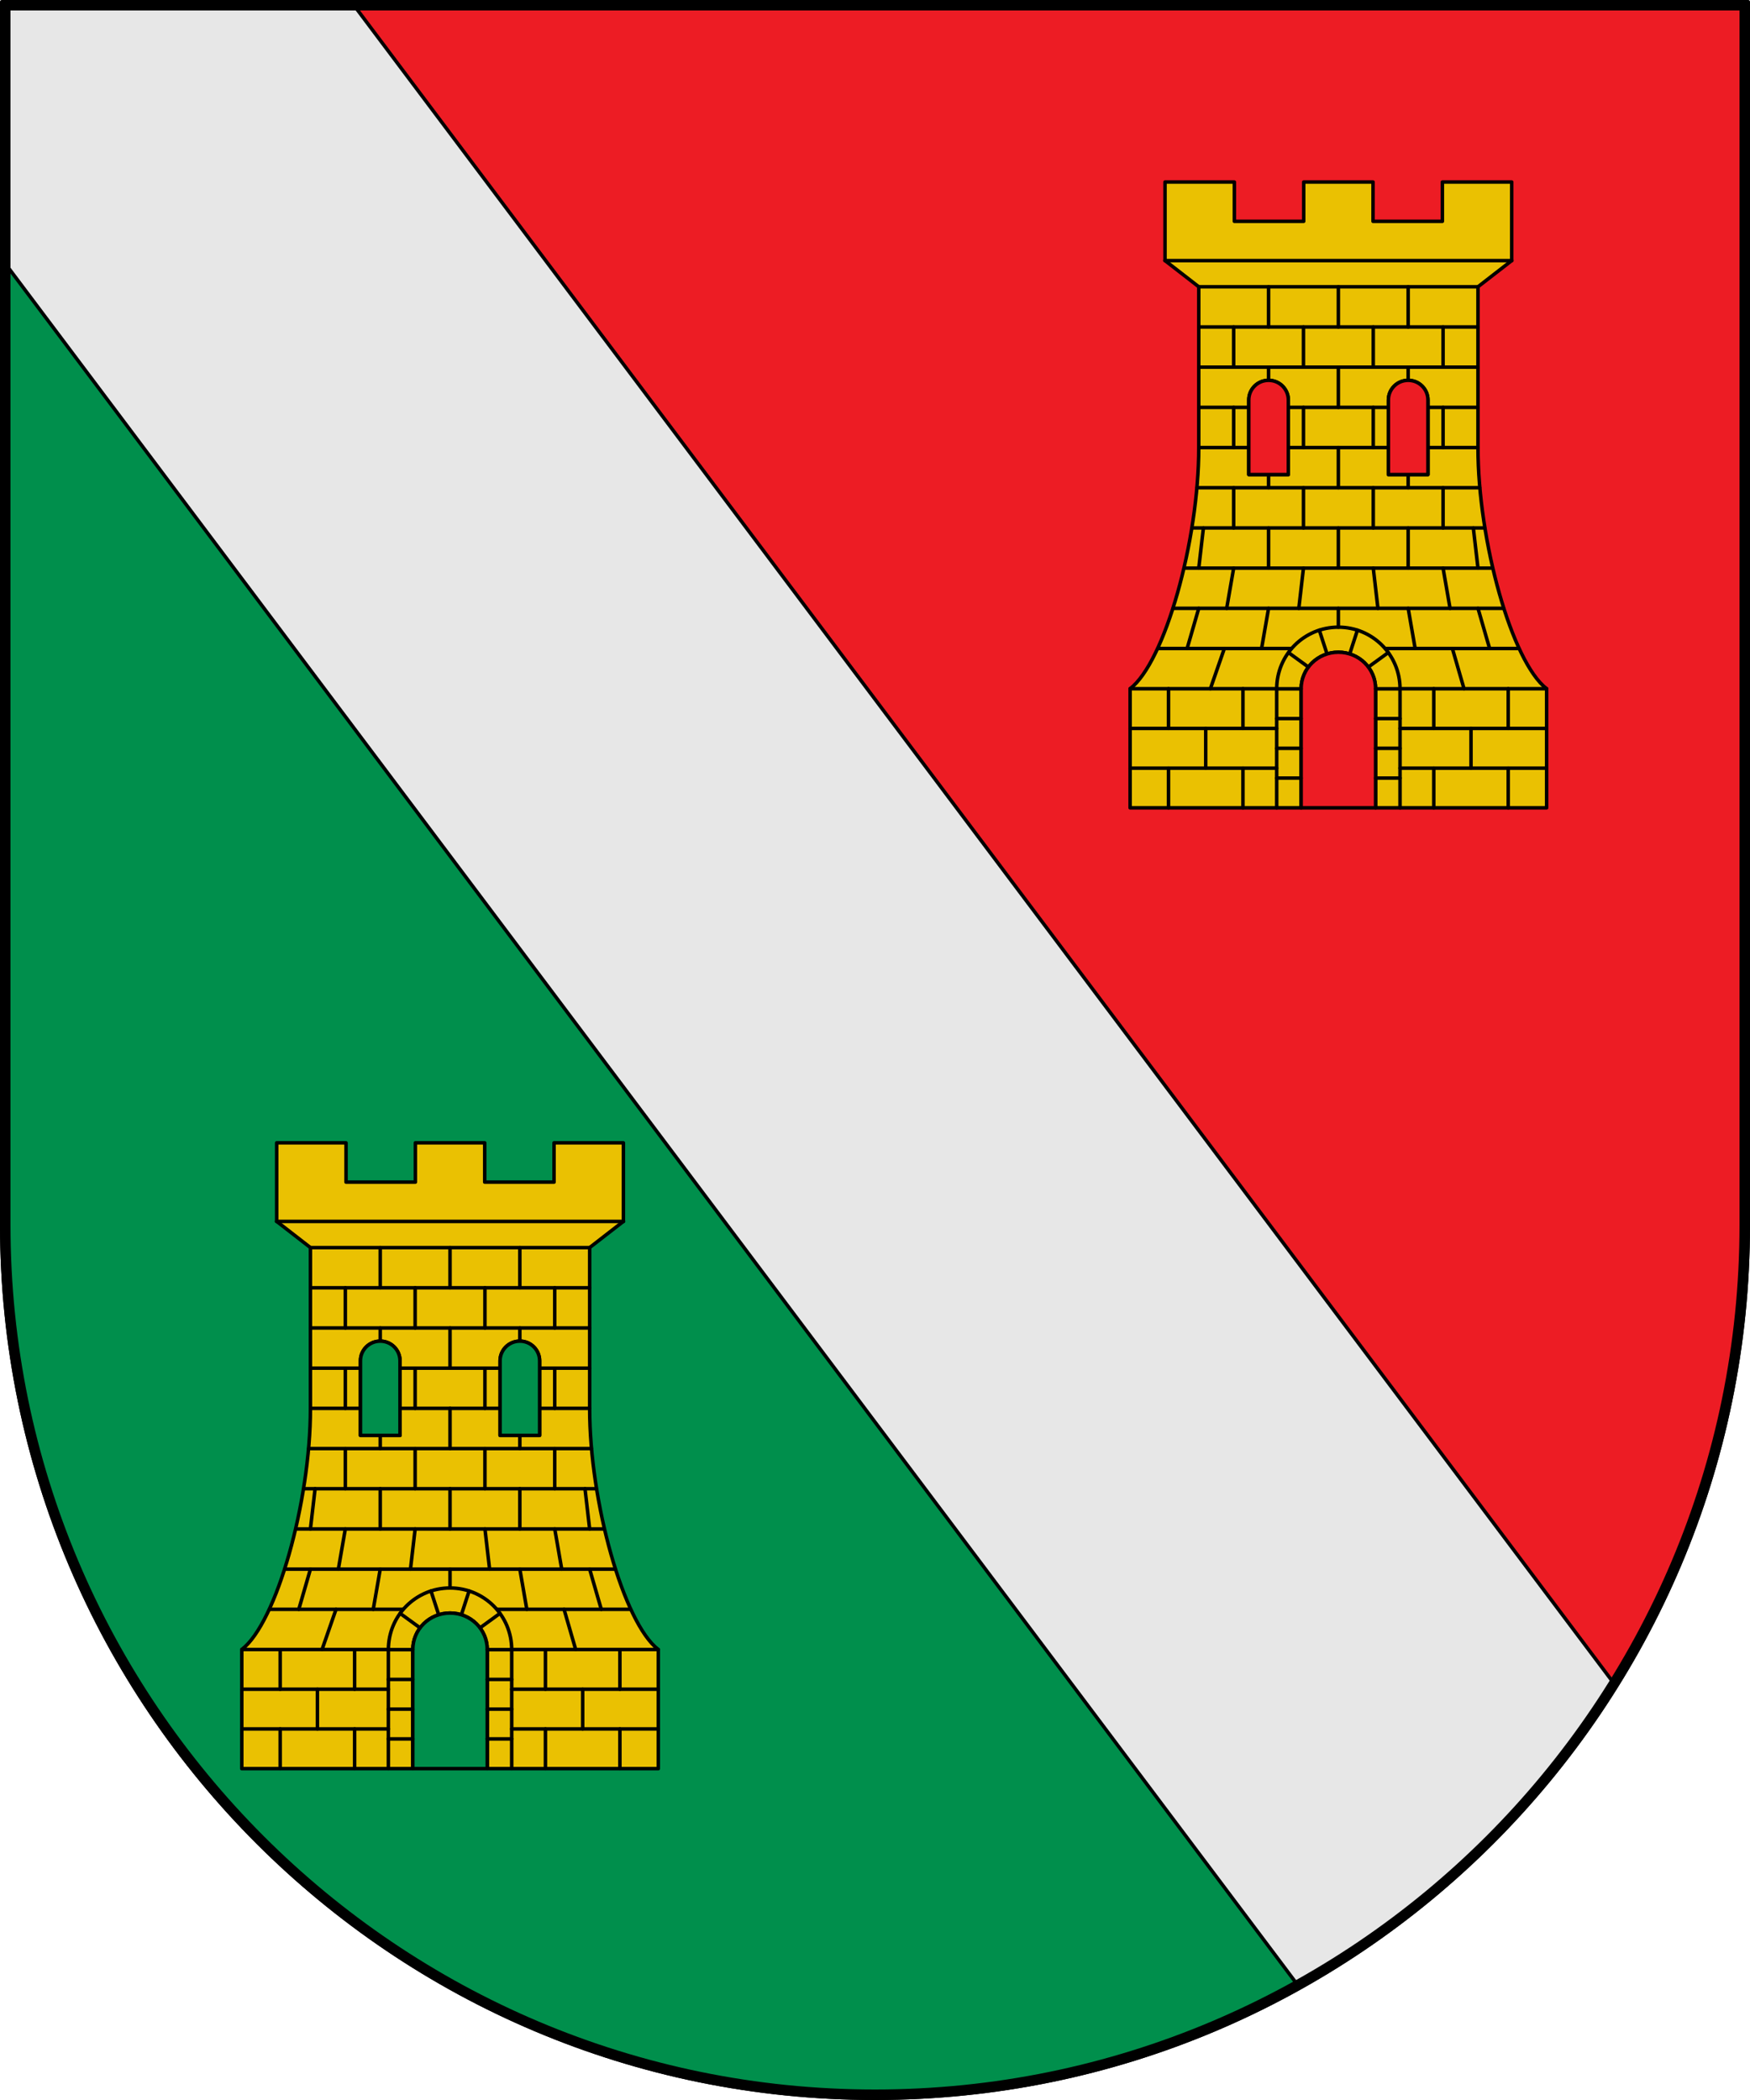 <?xml version="1.0" encoding="UTF-8" standalone="no"?>
<!-- Created with Inkscape (http://www.inkscape.org/) -->

<svg
   width="500"
   height="600"
   id="svg3507"
   sodipodi:version="0.32"
   inkscape:version="1.2.2 (b0a8486541, 2022-12-01)"
   version="1.0"
   sodipodi:docname="Escudo_de_Markina.svg"
   inkscape:output_extension="org.inkscape.output.svg.inkscape"
   xmlns:inkscape="http://www.inkscape.org/namespaces/inkscape"
   xmlns:sodipodi="http://sodipodi.sourceforge.net/DTD/sodipodi-0.dtd"
   xmlns="http://www.w3.org/2000/svg"
   xmlns:svg="http://www.w3.org/2000/svg"
   xmlns:rdf="http://www.w3.org/1999/02/22-rdf-syntax-ns#"
   xmlns:cc="http://creativecommons.org/ns#"
   xmlns:dc="http://purl.org/dc/elements/1.1/">
  <defs
     id="defs3509" />
  <sodipodi:namedview
     id="base"
     pagecolor="#ffffff"
     bordercolor="#666666"
     borderopacity="1.0"
     inkscape:pageopacity="0"
     inkscape:pageshadow="2"
     inkscape:zoom="0.84852814"
     inkscape:cx="220.97087"
     inkscape:cy="272.82537"
     inkscape:document-units="px"
     inkscape:current-layer="g67979"
     showgrid="false"
     inkscape:showpageshadow="false"
     inkscape:window-width="1920"
     inkscape:window-height="929"
     inkscape:window-x="0"
     inkscape:window-y="32"
     showguides="true"
     inkscape:guide-bbox="true"
     gridtolerance="5"
     inkscape:window-maximized="1"
     inkscape:pagecheckerboard="0"
     fit-margin-top="0"
     fit-margin-left="0"
     fit-margin-right="0"
     fit-margin-bottom="0"
     inkscape:deskcolor="#d1d1d1">
    <inkscape:grid
       type="xygrid"
       id="grid3709"
       visible="true"
       enabled="true"
       empspacing="5"
       snapvisiblegridlinesonly="true"
       originx="-25"
       originy="-360" />
  </sodipodi:namedview>
  <g
     inkscape:label="Ornamentos"
     inkscape:groupmode="layer"
     id="layer1"
     style="display:inline"
     transform="translate(-25,-375)"
     sodipodi:insensitive="true" />
  <g
     inkscape:groupmode="layer"
     id="layer2"
     inkscape:label="Timbre"
     style="display:inline"
     transform="translate(-25,-375)"
     sodipodi:insensitive="true" />
  <g
     inkscape:groupmode="layer"
     id="layer3"
     inkscape:label="Escudo"
     style="display:inline"
     transform="translate(-25,-375)"
     sodipodi:insensitive="true">
    <g
       id="g8800">
      <path
         inkscape:connector-curvature="0"
         sodipodi:nodetypes="cssscc"
         id="path4101"
         d="m 25.5,375.5 v 349.5 C 25.5,862.724 137.276,974.5 275,974.5 c 137.724,0 249.5,-111.776 249.5,-249.5 v -349.5 z"
         style="display:inline;fill:#008f4c;fill-opacity:1;fill-rule:nonzero;stroke:#000000;stroke-width:1;stroke-linecap:round;stroke-linejoin:round;stroke-miterlimit:4;stroke-dasharray:none;stroke-opacity:1" />
      <path
         sodipodi:nodetypes="ccccc"
         inkscape:connector-curvature="0"
         id="path3147"
         d="M 26.64,376.483 464.918,886.538 c 39.277,-49.168 65.043,-111.932 58.499,-198.892 L 523.5,376.5 Z"
         style="display:inline;fill:#ed1c24;fill-opacity:1;stroke:#000000;stroke-width:1px;stroke-linecap:butt;stroke-linejoin:miter;stroke-opacity:1" />
    </g>
  </g>
  <g
     inkscape:groupmode="layer"
     id="layer4"
     inkscape:label="Piezas"
     style="display:inline"
     transform="translate(-25,-375)"
     sodipodi:insensitive="true" />
  <path
     style="display:inline;fill:#e7e7e7;fill-opacity:1;stroke:#000000;stroke-width:1;stroke-miterlimit:4;stroke-dasharray:none"
     d="m 1.64,1.483 c 0.042,24.689 0.04,49.372 0.031,74.062 L 370.546,566.858 c 34.047,-18.757 63.772,-45.312 85.25,-78.188 1.806,-2.582 3.537,-5.197 5.219,-7.844 L 101.108,1.483 Z"
     id="rect9278"
     inkscape:connector-curvature="0" />
  <g
     inkscape:groupmode="layer"
     id="layer5"
     inkscape:label="Muebles"
     style="display:inline"
     transform="translate(-25,-375)">
    <g
       id="g33521"
       inkscape:label="Meubles"
       sodipodi:insensitive="true"
       transform="matrix(-0.634,0,0,0.634,532.938,1217.482)" />
    <g
       id="g67979"
       style="display:inline;stroke-width:1.672;stroke-miterlimit:4;stroke-dasharray:none"
       transform="matrix(0.598,0,0,0.598,-1430.544,688.495)">
      <g
         id="g69336"
         transform="translate(6.689)">
        <path
           id="path9213"
           style="color:#000000;display:inline;overflow:visible;visibility:visible;fill:#eac102;stroke:#000000;stroke-width:1.672;stroke-linecap:round;stroke-linejoin:round;stroke-miterlimit:4;stroke-dasharray:none;stroke-dashoffset:0;stroke-opacity:1;marker:none;enable-background:accumulate"
           d="m 2675.702,116.532 c 5.235,0 9.45,4.2 9.45,9.418 v 35.619 h -18.899 v -35.619 c 0,-5.218 4.215,-9.418 9.45,-9.418 z m -66.704,0 c 5.235,0 9.45,4.2 9.45,9.418 v 35.619 h -18.899 v -35.619 c 0,-5.218 4.215,-9.418 9.45,-9.418 z m 15.564,147.401 c 0,-9.69 7.933,-17.491 17.788,-17.491 9.854,0 17.788,7.801 17.788,17.491 l -3e-4,56.862 h 81.713 v -56.922 c -16.582,-12.724 -32.796,-70.562 -32.796,-115.096 V 71.838 l 16.12,-12.51 V 21.796 h -33.13 v 18.766 h -33.13 V 21.796 h -33.13 v 18.766 h -33.13 V 21.796 h -33.13 v 37.532 l 16.12,12.51 v 76.939 c 0,44.534 -16.214,102.372 -32.796,115.096 v 56.922 h 81.712 z"
           inkscape:connector-curvature="0" />
        <path
           style="color:#000000;display:inline;overflow:visible;visibility:visible;fill:#008f4c;fill-opacity:1;stroke:#000000;stroke-width:1.672;stroke-linecap:round;stroke-linejoin:round;stroke-miterlimit:4;stroke-dasharray:none;stroke-dashoffset:0;stroke-opacity:1;marker:none;enable-background:accumulate"
           d="m 2642.35,246.442 c 9.854,0 17.788,7.801 17.788,17.491 v 56.862 h -35.575 v -56.862 c 0,-9.69 7.933,-17.491 17.788,-17.491 z"
           id="path9215"
           inkscape:connector-curvature="0"
           sodipodi:nodetypes="ssccss" />
        <path
           sodipodi:nodetypes="cc"
           inkscape:connector-curvature="0"
           id="path9217"
           d="m 2559.442,59.328 h 165.818"
           style="fill:none;stroke:#000000;stroke-width:1.672;stroke-linecap:round;stroke-linejoin:round;stroke-miterlimit:4;stroke-dasharray:none;stroke-opacity:1" />
        <path
           inkscape:connector-curvature="0"
           sodipodi:nodetypes="cc"
           id="path9219"
           d="m 2542.85,301.822 h 70.039"
           style="fill:none;stroke:#000000;stroke-width:1.672;stroke-linecap:round;stroke-linejoin:round;stroke-miterlimit:4;stroke-dasharray:none;stroke-opacity:1" />
        <path
           inkscape:connector-curvature="0"
           sodipodi:nodetypes="cc"
           id="path9221"
           d="m 2542.85,282.848 h 70.039"
           style="fill:none;stroke:#000000;stroke-width:1.672;stroke-linecap:round;stroke-linejoin:round;stroke-miterlimit:4;stroke-dasharray:none;stroke-opacity:1" />
        <path
           inkscape:connector-curvature="0"
           sodipodi:nodetypes="cc"
           id="path9223"
           d="m 2542.85,263.874 h 70.15"
           style="fill:none;stroke:#000000;stroke-width:1.672;stroke-linecap:round;stroke-linejoin:round;stroke-miterlimit:4;stroke-dasharray:none;stroke-opacity:1" />
        <path
           inkscape:connector-curvature="0"
           sodipodi:nodetypes="cc"
           id="path9225"
           d="m 2556.126,244.67 h 63.758"
           style="fill:none;stroke:#000000;stroke-width:1.672;stroke-linecap:round;stroke-linejoin:round;stroke-miterlimit:4;stroke-dasharray:none;stroke-opacity:1" />
        <path
           inkscape:connector-curvature="0"
           sodipodi:nodetypes="cc"
           id="path9227"
           d="m 2563.418,225.467 h 157.864"
           style="fill:none;stroke:#000000;stroke-width:1.672;stroke-linecap:round;stroke-linejoin:round;stroke-miterlimit:4;stroke-dasharray:none;stroke-opacity:1" />
        <path
           style="fill:none;stroke:#000000;stroke-width:1.672;stroke-linecap:round;stroke-linejoin:round;stroke-miterlimit:4;stroke-dasharray:none;stroke-opacity:1"
           d="m 2625.674,206.263 -2.224,19.204"
           id="path9229"
           inkscape:connector-curvature="0"
           sodipodi:nodetypes="cc" />
        <path
           inkscape:connector-curvature="0"
           sodipodi:nodetypes="cc"
           id="path9231"
           d="m 2568.719,206.263 h 147.262"
           style="fill:none;stroke:#000000;stroke-width:1.672;stroke-linecap:round;stroke-linejoin:round;stroke-miterlimit:4;stroke-dasharray:none;stroke-opacity:1" />
        <path
           inkscape:connector-curvature="0"
           sodipodi:nodetypes="cc"
           id="path9233"
           d="m 2572.455,187.06 h 139.791"
           style="fill:none;stroke:#000000;stroke-width:1.672;stroke-linecap:round;stroke-linejoin:round;stroke-miterlimit:4;stroke-dasharray:none;stroke-opacity:1" />
        <path
           inkscape:connector-curvature="0"
           sodipodi:nodetypes="cc"
           id="path9235"
           d="m 2574.83,167.856 h 135.04"
           style="fill:none;stroke:#000000;stroke-width:1.672;stroke-linecap:round;stroke-linejoin:round;stroke-miterlimit:4;stroke-dasharray:none;stroke-opacity:1" />
        <path
           inkscape:connector-curvature="0"
           sodipodi:nodetypes="cc"
           id="path9237"
           d="m 2575.646,148.653 h 23.902"
           style="fill:none;stroke:#000000;stroke-width:1.672;stroke-linecap:round;stroke-linejoin:round;stroke-miterlimit:4;stroke-dasharray:none;stroke-opacity:1" />
        <path
           inkscape:connector-curvature="0"
           sodipodi:nodetypes="cc"
           id="path9239"
           d="m 2575.646,129.449 h 23.902"
           style="fill:none;stroke:#000000;stroke-width:1.672;stroke-linecap:round;stroke-linejoin:round;stroke-miterlimit:4;stroke-dasharray:none;stroke-opacity:1" />
        <path
           sodipodi:nodetypes="cc"
           inkscape:connector-curvature="0"
           id="path9241"
           d="m 2575.646,110.245 h 133.408"
           style="fill:none;stroke:#000000;stroke-width:1.672;stroke-linecap:round;stroke-linejoin:round;stroke-miterlimit:4;stroke-dasharray:none;stroke-opacity:1" />
        <path
           sodipodi:nodetypes="cc"
           inkscape:connector-curvature="0"
           id="path9243"
           d="m 2575.646,91.042 h 133.408"
           style="fill:none;stroke:#000000;stroke-width:1.672;stroke-linecap:round;stroke-linejoin:round;stroke-miterlimit:4;stroke-dasharray:none;stroke-opacity:1" />
        <path
           sodipodi:nodetypes="cc"
           inkscape:connector-curvature="0"
           id="path9245"
           d="M 2675.702,71.838 V 91.042"
           style="fill:none;stroke:#000000;stroke-width:1.672;stroke-linecap:round;stroke-linejoin:round;stroke-miterlimit:4;stroke-dasharray:none;stroke-opacity:1" />
        <path
           sodipodi:nodetypes="cc"
           inkscape:connector-curvature="0"
           id="path9247"
           d="M 2642.35,71.838 V 91.042"
           style="fill:none;stroke:#000000;stroke-width:1.672;stroke-linecap:round;stroke-linejoin:round;stroke-miterlimit:4;stroke-dasharray:none;stroke-opacity:1" />
        <path
           sodipodi:nodetypes="cc"
           inkscape:connector-curvature="0"
           id="path9249"
           d="M 2608.998,71.838 V 91.042"
           style="fill:none;stroke:#000000;stroke-width:1.672;stroke-linecap:round;stroke-linejoin:round;stroke-miterlimit:4;stroke-dasharray:none;stroke-opacity:1" />
        <path
           sodipodi:nodetypes="cc"
           inkscape:connector-curvature="0"
           id="path9251"
           d="m 2577.87,187.06 -2.223,19.204"
           style="fill:none;stroke:#000000;stroke-width:1.672;stroke-linecap:round;stroke-linejoin:round;stroke-miterlimit:4;stroke-dasharray:none;stroke-opacity:1" />
        <path
           style="fill:none;stroke:#000000;stroke-width:1.672;stroke-linecap:round;stroke-linejoin:round;stroke-miterlimit:4;stroke-dasharray:none;stroke-opacity:1"
           d="m 2706.831,187.06 2.224,19.204"
           id="path9253"
           inkscape:connector-curvature="0"
           sodipodi:nodetypes="cc" />
        <path
           sodipodi:nodetypes="cc"
           inkscape:connector-curvature="0"
           id="path9255"
           d="m 2592.322,206.263 -3.335,19.204"
           style="fill:none;stroke:#000000;stroke-width:1.672;stroke-linecap:round;stroke-linejoin:round;stroke-miterlimit:4;stroke-dasharray:none;stroke-opacity:1" />
        <path
           sodipodi:nodetypes="cc"
           inkscape:connector-curvature="0"
           id="path9257"
           d="m 2659.026,206.263 2.223,19.204"
           style="fill:none;stroke:#000000;stroke-width:1.672;stroke-linecap:round;stroke-linejoin:round;stroke-miterlimit:4;stroke-dasharray:none;stroke-opacity:1" />
        <path
           style="fill:none;stroke:#000000;stroke-width:1.672;stroke-linecap:round;stroke-linejoin:round;stroke-miterlimit:4;stroke-dasharray:none;stroke-opacity:1"
           d="m 2692.378,206.263 3.335,19.204"
           id="path9259"
           inkscape:connector-curvature="0"
           sodipodi:nodetypes="cc" />
        <path
           sodipodi:nodetypes="cc"
           inkscape:connector-curvature="0"
           id="path9261"
           d="m 2608.998,225.467 -3.335,19.204"
           style="fill:none;stroke:#000000;stroke-width:1.672;stroke-linecap:round;stroke-linejoin:round;stroke-miterlimit:4;stroke-dasharray:none;stroke-opacity:1" />
        <path
           style="fill:none;stroke:#000000;stroke-width:1.672;stroke-linecap:round;stroke-linejoin:round;stroke-miterlimit:4;stroke-dasharray:none;stroke-opacity:1"
           d="m 2675.702,225.467 3.335,19.204"
           id="path9263"
           inkscape:connector-curvature="0"
           sodipodi:nodetypes="cc" />
        <path
           style="fill:none;stroke:#000000;stroke-width:1.672;stroke-linecap:round;stroke-linejoin:round;stroke-miterlimit:4;stroke-dasharray:none;stroke-opacity:1"
           d="m 2575.646,225.467 -5.559,19.204"
           id="path9265"
           inkscape:connector-curvature="0"
           sodipodi:nodetypes="cc" />
        <path
           sodipodi:nodetypes="cc"
           inkscape:connector-curvature="0"
           id="path9267"
           d="m 2709.054,225.467 5.559,19.204"
           style="fill:none;stroke:#000000;stroke-width:1.672;stroke-linecap:round;stroke-linejoin:round;stroke-miterlimit:4;stroke-dasharray:none;stroke-opacity:1" />
        <path
           sodipodi:nodetypes="cc"
           inkscape:connector-curvature="0"
           id="path9270"
           d="m 2587.875,244.67 -6.67,19.204"
           style="fill:none;stroke:#000000;stroke-width:1.672;stroke-linecap:round;stroke-linejoin:round;stroke-miterlimit:4;stroke-dasharray:none;stroke-opacity:1" />
        <path
           style="fill:none;stroke:#000000;stroke-width:1.672;stroke-linecap:round;stroke-linejoin:round;stroke-miterlimit:4;stroke-dasharray:none;stroke-opacity:1"
           d="m 2696.825,244.67 5.559,19.204"
           id="path9272"
           inkscape:connector-curvature="0"
           sodipodi:nodetypes="cc" />
        <path
           sodipodi:nodetypes="cc"
           inkscape:connector-curvature="0"
           id="path9274"
           d="m 2596.769,263.874 v 18.974"
           style="fill:none;stroke:#000000;stroke-width:1.672;stroke-linecap:round;stroke-linejoin:round;stroke-miterlimit:4;stroke-dasharray:none;stroke-opacity:1" />
        <path
           style="fill:none;stroke:#000000;stroke-width:1.672;stroke-linecap:round;stroke-linejoin:round;stroke-miterlimit:4;stroke-dasharray:none;stroke-opacity:1"
           d="m 2575.646,71.838 h 133.408"
           id="path9276"
           inkscape:connector-curvature="0"
           sodipodi:nodetypes="cc" />
        <path
           style="fill:none;stroke:#000000;stroke-width:1.672;stroke-linecap:round;stroke-linejoin:round;stroke-miterlimit:4;stroke-dasharray:none;stroke-opacity:1"
           d="m 2685.151,148.653 h 23.903"
           id="path9278"
           sodipodi:nodetypes="cc"
           inkscape:connector-curvature="0" />
        <path
           style="fill:none;stroke:#000000;stroke-width:1.672;stroke-linecap:round;stroke-linejoin:round;stroke-miterlimit:4;stroke-dasharray:none;stroke-opacity:1"
           d="m 2685.151,129.449 h 23.903"
           id="path9280"
           sodipodi:nodetypes="cc"
           inkscape:connector-curvature="0" />
        <path
           style="fill:none;stroke:#000000;stroke-width:1.672;stroke-linecap:round;stroke-linejoin:round;stroke-miterlimit:4;stroke-dasharray:none;stroke-opacity:1"
           d="m 2618.448,129.449 h 47.805"
           id="path9282"
           sodipodi:nodetypes="cc"
           inkscape:connector-curvature="0" />
        <path
           style="fill:none;stroke:#000000;stroke-width:1.672;stroke-linecap:round;stroke-linejoin:round;stroke-miterlimit:4;stroke-dasharray:none;stroke-opacity:1"
           d="m 2618.448,148.653 h 47.805"
           id="path9284"
           sodipodi:nodetypes="cc"
           inkscape:connector-curvature="0" />
        <path
           style="fill:none;stroke:#000000;stroke-width:1.672;stroke-linecap:round;stroke-linejoin:round;stroke-miterlimit:4;stroke-dasharray:none;stroke-opacity:1"
           d="m 2671.7,263.874 h 70.15"
           id="path9286"
           sodipodi:nodetypes="cc"
           inkscape:connector-curvature="0" />
        <path
           style="fill:none;stroke:#000000;stroke-width:1.672;stroke-linecap:round;stroke-linejoin:round;stroke-miterlimit:4;stroke-dasharray:none;stroke-opacity:1"
           d="m 2671.811,301.822 h 70.039"
           id="path9288"
           sodipodi:nodetypes="cc"
           inkscape:connector-curvature="0" />
        <path
           style="fill:none;stroke:#000000;stroke-width:1.672;stroke-linecap:round;stroke-linejoin:round;stroke-miterlimit:4;stroke-dasharray:none;stroke-opacity:1"
           d="m 2671.811,282.848 h 70.039"
           id="path9290"
           sodipodi:nodetypes="cc"
           inkscape:connector-curvature="0" />
        <path
           style="fill:none;stroke:#000000;stroke-width:1.672;stroke-linecap:round;stroke-linejoin:round;stroke-miterlimit:4;stroke-dasharray:none;stroke-opacity:1"
           d="M 2692.378,91.042 V 110.245"
           id="path9292"
           inkscape:connector-curvature="0"
           sodipodi:nodetypes="cc" />
        <path
           style="fill:none;stroke:#000000;stroke-width:1.672;stroke-linecap:round;stroke-linejoin:round;stroke-miterlimit:4;stroke-dasharray:none;stroke-opacity:1"
           d="M 2659.026,91.042 V 110.245"
           id="path9294"
           inkscape:connector-curvature="0"
           sodipodi:nodetypes="cc" />
        <path
           style="fill:none;stroke:#000000;stroke-width:1.672;stroke-linecap:round;stroke-linejoin:round;stroke-miterlimit:4;stroke-dasharray:none;stroke-opacity:1"
           d="M 2592.322,91.042 V 110.245"
           id="path9296"
           inkscape:connector-curvature="0"
           sodipodi:nodetypes="cc" />
        <path
           sodipodi:nodetypes="cc"
           inkscape:connector-curvature="0"
           id="path9298"
           d="M 2625.674,91.042 V 110.245"
           style="fill:none;stroke:#000000;stroke-width:1.672;stroke-linecap:round;stroke-linejoin:round;stroke-miterlimit:4;stroke-dasharray:none;stroke-opacity:1" />
        <path
           style="fill:none;stroke:#000000;stroke-width:1.672;stroke-linecap:round;stroke-linejoin:round;stroke-miterlimit:4;stroke-dasharray:none;stroke-opacity:1"
           d="m 2675.702,110.245 v 6.287"
           id="path9300"
           inkscape:connector-curvature="0"
           sodipodi:nodetypes="cc" />
        <path
           style="fill:none;stroke:#000000;stroke-width:1.672;stroke-linecap:round;stroke-linejoin:round;stroke-miterlimit:4;stroke-dasharray:none;stroke-opacity:1"
           d="m 2642.35,110.245 v 19.204"
           id="path9302"
           inkscape:connector-curvature="0"
           sodipodi:nodetypes="cc" />
        <path
           style="fill:none;stroke:#000000;stroke-width:1.672;stroke-linecap:round;stroke-linejoin:round;stroke-miterlimit:4;stroke-dasharray:none;stroke-opacity:1"
           d="m 2608.998,110.245 v 6.287"
           id="path9304"
           inkscape:connector-curvature="0"
           sodipodi:nodetypes="cc" />
        <path
           sodipodi:nodetypes="cc"
           inkscape:connector-curvature="0"
           id="path9306"
           d="m 2692.378,129.449 v 19.204"
           style="fill:none;stroke:#000000;stroke-width:1.672;stroke-linecap:round;stroke-linejoin:round;stroke-miterlimit:4;stroke-dasharray:none;stroke-opacity:1" />
        <path
           sodipodi:nodetypes="cc"
           inkscape:connector-curvature="0"
           id="path9308"
           d="m 2659.026,129.449 v 19.204"
           style="fill:none;stroke:#000000;stroke-width:1.672;stroke-linecap:round;stroke-linejoin:round;stroke-miterlimit:4;stroke-dasharray:none;stroke-opacity:1" />
        <path
           sodipodi:nodetypes="cc"
           inkscape:connector-curvature="0"
           id="path9310"
           d="m 2592.322,129.449 v 19.204"
           style="fill:none;stroke:#000000;stroke-width:1.672;stroke-linecap:round;stroke-linejoin:round;stroke-miterlimit:4;stroke-dasharray:none;stroke-opacity:1" />
        <path
           style="fill:none;stroke:#000000;stroke-width:1.672;stroke-linecap:round;stroke-linejoin:round;stroke-miterlimit:4;stroke-dasharray:none;stroke-opacity:1"
           d="m 2625.674,129.449 v 19.204"
           id="path9312"
           inkscape:connector-curvature="0"
           sodipodi:nodetypes="cc" />
        <path
           style="fill:none;stroke:#000000;stroke-width:1.672;stroke-linecap:round;stroke-linejoin:round;stroke-miterlimit:4;stroke-dasharray:none;stroke-opacity:1"
           d="m 2692.378,167.856 v 19.203"
           id="path9314"
           inkscape:connector-curvature="0"
           sodipodi:nodetypes="cc" />
        <path
           style="fill:none;stroke:#000000;stroke-width:1.672;stroke-linecap:round;stroke-linejoin:round;stroke-miterlimit:4;stroke-dasharray:none;stroke-opacity:1"
           d="m 2659.026,167.856 v 19.203"
           id="path9316"
           inkscape:connector-curvature="0"
           sodipodi:nodetypes="cc" />
        <path
           style="fill:none;stroke:#000000;stroke-width:1.672;stroke-linecap:round;stroke-linejoin:round;stroke-miterlimit:4;stroke-dasharray:none;stroke-opacity:1"
           d="m 2592.322,167.856 v 19.203"
           id="path9318"
           inkscape:connector-curvature="0"
           sodipodi:nodetypes="cc" />
        <path
           sodipodi:nodetypes="cc"
           inkscape:connector-curvature="0"
           id="path9320"
           d="m 2625.674,167.856 v 19.203"
           style="fill:none;stroke:#000000;stroke-width:1.672;stroke-linecap:round;stroke-linejoin:round;stroke-miterlimit:4;stroke-dasharray:none;stroke-opacity:1" />
        <path
           style="fill:none;stroke:#000000;stroke-width:1.672;stroke-linecap:round;stroke-linejoin:round;stroke-miterlimit:4;stroke-dasharray:none;stroke-opacity:1"
           d="m 2675.702,161.57 v 6.287"
           id="path9322"
           inkscape:connector-curvature="0"
           sodipodi:nodetypes="cc" />
        <path
           style="fill:none;stroke:#000000;stroke-width:1.672;stroke-linecap:round;stroke-linejoin:round;stroke-miterlimit:4;stroke-dasharray:none;stroke-opacity:1"
           d="m 2642.35,148.653 v 19.203"
           id="path9324"
           inkscape:connector-curvature="0"
           sodipodi:nodetypes="cc" />
        <path
           style="fill:none;stroke:#000000;stroke-width:1.672;stroke-linecap:round;stroke-linejoin:round;stroke-miterlimit:4;stroke-dasharray:none;stroke-opacity:1"
           d="m 2608.998,161.57 v 6.287"
           id="path9326"
           inkscape:connector-curvature="0"
           sodipodi:nodetypes="cc" />
        <path
           style="fill:none;stroke:#000000;stroke-width:1.672;stroke-linecap:round;stroke-linejoin:round;stroke-miterlimit:4;stroke-dasharray:none;stroke-opacity:1"
           d="m 2675.702,187.06 v 19.204"
           id="path9328"
           inkscape:connector-curvature="0"
           sodipodi:nodetypes="cc" />
        <path
           style="fill:none;stroke:#000000;stroke-width:1.672;stroke-linecap:round;stroke-linejoin:round;stroke-miterlimit:4;stroke-dasharray:none;stroke-opacity:1"
           d="m 2642.35,187.06 v 19.204"
           id="path9330"
           inkscape:connector-curvature="0"
           sodipodi:nodetypes="cc" />
        <path
           style="fill:none;stroke:#000000;stroke-width:1.672;stroke-linecap:round;stroke-linejoin:round;stroke-miterlimit:4;stroke-dasharray:none;stroke-opacity:1"
           d="m 2608.998,187.06 v 19.204"
           id="path9332"
           inkscape:connector-curvature="0"
           sodipodi:nodetypes="cc" />
        <path
           sodipodi:nodetypes="cc"
           inkscape:connector-curvature="0"
           id="path9334"
           d="m 2642.35,225.467 v 9.007"
           style="fill:none;stroke:#000000;stroke-width:1.672;stroke-linecap:round;stroke-linejoin:round;stroke-miterlimit:4;stroke-dasharray:none;stroke-opacity:1" />
        <path
           style="fill:none;stroke:#000000;stroke-width:1.672;stroke-linecap:round;stroke-linejoin:round;stroke-miterlimit:4;stroke-dasharray:none;stroke-opacity:1"
           d="m 2578.981,282.848 v 18.974"
           id="path9336"
           inkscape:connector-curvature="0"
           sodipodi:nodetypes="cc" />
        <path
           sodipodi:nodetypes="cc"
           inkscape:connector-curvature="0"
           id="path9338"
           d="m 2596.769,301.822 v 18.974"
           style="fill:none;stroke:#000000;stroke-width:1.672;stroke-linecap:round;stroke-linejoin:round;stroke-miterlimit:4;stroke-dasharray:none;stroke-opacity:1" />
        <path
           style="fill:none;stroke:#000000;stroke-width:1.672;stroke-linecap:round;stroke-linejoin:round;stroke-miterlimit:4;stroke-dasharray:none;stroke-opacity:1"
           d="m 2561.194,301.822 v 18.974"
           id="path9340"
           inkscape:connector-curvature="0"
           sodipodi:nodetypes="cc" />
        <path
           sodipodi:nodetypes="cc"
           inkscape:connector-curvature="0"
           id="path9342"
           d="m 2561.194,263.874 v 18.974"
           style="fill:none;stroke:#000000;stroke-width:1.672;stroke-linecap:round;stroke-linejoin:round;stroke-miterlimit:4;stroke-dasharray:none;stroke-opacity:1" />
        <path
           style="fill:none;stroke:#000000;stroke-width:1.672;stroke-linecap:round;stroke-linejoin:round;stroke-miterlimit:4;stroke-dasharray:none;stroke-opacity:1"
           d="m 2687.931,263.874 v 18.974"
           id="path9353"
           inkscape:connector-curvature="0"
           sodipodi:nodetypes="cc" />
        <path
           sodipodi:nodetypes="cc"
           inkscape:connector-curvature="0"
           id="path9355"
           d="m 2705.719,282.848 v 18.974"
           style="fill:none;stroke:#000000;stroke-width:1.672;stroke-linecap:round;stroke-linejoin:round;stroke-miterlimit:4;stroke-dasharray:none;stroke-opacity:1" />
        <path
           style="fill:none;stroke:#000000;stroke-width:1.672;stroke-linecap:round;stroke-linejoin:round;stroke-miterlimit:4;stroke-dasharray:none;stroke-opacity:1"
           d="m 2687.931,301.822 v 18.974"
           id="path9357"
           inkscape:connector-curvature="0"
           sodipodi:nodetypes="cc" />
        <path
           sodipodi:nodetypes="cc"
           inkscape:connector-curvature="0"
           id="path9359"
           d="m 2723.507,301.822 v 18.974"
           style="fill:none;stroke:#000000;stroke-width:1.672;stroke-linecap:round;stroke-linejoin:round;stroke-miterlimit:4;stroke-dasharray:none;stroke-opacity:1" />
        <path
           style="fill:none;stroke:#000000;stroke-width:1.672;stroke-linecap:round;stroke-linejoin:round;stroke-miterlimit:4;stroke-dasharray:none;stroke-opacity:1"
           d="m 2723.507,263.874 v 18.974"
           id="path9361"
           inkscape:connector-curvature="0"
           sodipodi:nodetypes="cc" />
        <path
           sodipodi:nodetypes="csssc"
           inkscape:connector-curvature="0"
           id="path9365"
           d="m 2612.889,320.796 v -56.862 c 0,-16.321 13.14,-29.459 29.461,-29.459 16.321,0 29.461,13.139 29.461,29.459 v 56.862"
           style="color:#000000;display:inline;overflow:visible;visibility:visible;fill:none;stroke:#000000;stroke-width:1.672;stroke-linecap:round;stroke-linejoin:round;stroke-miterlimit:4;stroke-dasharray:none;stroke-dashoffset:0;stroke-opacity:1;marker:none;enable-background:accumulate" />
        <path
           sodipodi:nodetypes="cc"
           inkscape:connector-curvature="0"
           id="path9371"
           d="m 2612.889,263.934 h 11.673"
           style="display:inline;fill:none;stroke:#000000;stroke-width:1.672;stroke-linecap:round;stroke-linejoin:round;stroke-miterlimit:4;stroke-dasharray:none;stroke-dashoffset:0;stroke-opacity:1" />
        <path
           style="display:inline;fill:none;stroke:#000000;stroke-width:1.672;stroke-linecap:round;stroke-linejoin:round;stroke-miterlimit:4;stroke-dasharray:none;stroke-dashoffset:0;stroke-opacity:1"
           d="m 2660.138,263.934 h 11.673"
           id="path9373"
           inkscape:connector-curvature="0"
           sodipodi:nodetypes="cc" />
        <path
           sodipodi:nodetypes="cc"
           inkscape:connector-curvature="0"
           id="path9408"
           d="m 2656.741,253.479 9.444,-6.861"
           style="display:inline;fill:none;stroke:#000000;stroke-width:1.672;stroke-linecap:round;stroke-linejoin:round;stroke-miterlimit:4;stroke-dasharray:none;stroke-dashoffset:0;stroke-opacity:1" />
        <path
           style="display:inline;fill:none;stroke:#000000;stroke-width:1.672;stroke-linecap:round;stroke-linejoin:round;stroke-miterlimit:4;stroke-dasharray:none;stroke-dashoffset:0;stroke-opacity:1"
           d="m 2618.516,246.618 9.444,6.861"
           id="path9410"
           inkscape:connector-curvature="0"
           sodipodi:nodetypes="cc" />
        <path
           sodipodi:nodetypes="cc"
           inkscape:connector-curvature="0"
           id="path9412"
           d="m 2633.246,235.916 3.607,11.102"
           style="display:inline;fill:none;stroke:#000000;stroke-width:1.672;stroke-linecap:round;stroke-linejoin:round;stroke-miterlimit:4;stroke-dasharray:none;stroke-dashoffset:0;stroke-opacity:1" />
        <path
           style="display:inline;fill:none;stroke:#000000;stroke-width:1.672;stroke-linecap:round;stroke-linejoin:round;stroke-miterlimit:4;stroke-dasharray:none;stroke-dashoffset:0;stroke-opacity:1"
           d="m 2647.847,247.017 3.607,-11.101"
           id="path9414"
           inkscape:connector-curvature="0"
           sodipodi:nodetypes="cc" />
        <path
           style="display:inline;fill:none;stroke:#000000;stroke-width:1.672;stroke-linecap:round;stroke-linejoin:round;stroke-miterlimit:4;stroke-dasharray:none;stroke-dashoffset:0;stroke-opacity:1"
           d="m 2612.889,278.149 h 11.673"
           id="path9416"
           inkscape:connector-curvature="0"
           sodipodi:nodetypes="cc" />
        <path
           sodipodi:nodetypes="cc"
           inkscape:connector-curvature="0"
           id="path9418"
           d="m 2612.889,292.365 h 11.673"
           style="display:inline;fill:none;stroke:#000000;stroke-width:1.672;stroke-linecap:round;stroke-linejoin:round;stroke-miterlimit:4;stroke-dasharray:none;stroke-dashoffset:0;stroke-opacity:1" />
        <path
           style="display:inline;fill:none;stroke:#000000;stroke-width:1.672;stroke-linecap:round;stroke-linejoin:round;stroke-miterlimit:4;stroke-dasharray:none;stroke-dashoffset:0;stroke-opacity:1"
           d="m 2612.889,306.58 h 11.673"
           id="path9420"
           inkscape:connector-curvature="0"
           sodipodi:nodetypes="cc" />
        <path
           sodipodi:nodetypes="cc"
           inkscape:connector-curvature="0"
           id="path9422"
           d="m 2660.138,278.149 h 11.673"
           style="display:inline;fill:none;stroke:#000000;stroke-width:1.672;stroke-linecap:round;stroke-linejoin:round;stroke-miterlimit:4;stroke-dasharray:none;stroke-dashoffset:0;stroke-opacity:1" />
        <path
           style="display:inline;fill:none;stroke:#000000;stroke-width:1.672;stroke-linecap:round;stroke-linejoin:round;stroke-miterlimit:4;stroke-dasharray:none;stroke-dashoffset:0;stroke-opacity:1"
           d="m 2660.138,292.365 h 11.673"
           id="path9424"
           inkscape:connector-curvature="0"
           sodipodi:nodetypes="cc" />
        <path
           sodipodi:nodetypes="cc"
           inkscape:connector-curvature="0"
           id="path9426"
           d="m 2660.138,306.58 h 11.673"
           style="display:inline;fill:none;stroke:#000000;stroke-width:1.672;stroke-linecap:round;stroke-linejoin:round;stroke-miterlimit:4;stroke-dasharray:none;stroke-dashoffset:0;stroke-opacity:1" />
        <path
           style="color:#000000;display:inline;overflow:visible;visibility:visible;fill:#008f4c;fill-opacity:1;stroke:#000000;stroke-width:1.672;stroke-linecap:round;stroke-linejoin:round;stroke-miterlimit:4;stroke-dasharray:none;stroke-dashoffset:0;stroke-opacity:1;marker:none;enable-background:accumulate"
           d="m 2608.998,116.532 c 5.235,0 9.45,4.2 9.45,9.418 v 35.619 h -18.899 v -35.619 c 0,-5.218 4.215,-9.418 9.45,-9.418 z"
           id="path9428"
           inkscape:connector-curvature="0"
           sodipodi:nodetypes="ssccss" />
        <path
           sodipodi:nodetypes="ssccss"
           inkscape:connector-curvature="0"
           id="path9430"
           d="m 2675.702,116.532 c 5.235,0 9.45,4.2 9.45,9.418 v 35.619 h -18.899 v -35.619 c 0,-5.218 4.215,-9.418 9.45,-9.418 z"
           style="color:#000000;display:inline;overflow:visible;visibility:visible;fill:#008f4c;fill-opacity:1;stroke:#000000;stroke-width:1.672;stroke-linecap:round;stroke-linejoin:round;stroke-miterlimit:4;stroke-dasharray:none;stroke-dashoffset:0;stroke-opacity:1;marker:none;enable-background:accumulate" />
        <path
           style="fill:none;stroke:#000000;stroke-width:1.672;stroke-linecap:round;stroke-linejoin:round;stroke-miterlimit:4;stroke-dasharray:none;stroke-opacity:1"
           d="m 2664.817,244.67 h 63.758"
           id="path9432"
           sodipodi:nodetypes="cc"
           inkscape:connector-curvature="0" />
      </g>
      <g
         id="g69336-4"
         style="display:inline;stroke-width:1.672;stroke-miterlimit:4;stroke-dasharray:none"
         transform="translate(427.774,-459.06)">
        <g
           id="g70693"
           transform="translate(3.345)">
          <path
             id="path9213-0"
             style="color:#000000;display:inline;overflow:visible;visibility:visible;fill:#eac102;stroke:#000000;stroke-width:1.672;stroke-linecap:round;stroke-linejoin:round;stroke-miterlimit:4;stroke-dasharray:none;stroke-dashoffset:0;stroke-opacity:1;marker:none;enable-background:accumulate"
             d="m 2675.702,116.532 c 5.235,0 9.45,4.2 9.45,9.418 v 35.619 h -18.899 v -35.619 c 0,-5.218 4.215,-9.418 9.45,-9.418 z m -66.704,0 c 5.235,0 9.45,4.2 9.45,9.418 v 35.619 h -18.899 v -35.619 c 0,-5.218 4.215,-9.418 9.45,-9.418 z m 15.564,147.401 c 0,-9.69 7.933,-17.491 17.788,-17.491 9.854,0 17.788,7.801 17.788,17.491 l -3e-4,56.862 h 81.713 v -56.922 c -16.582,-12.724 -32.796,-70.562 -32.796,-115.096 V 71.838 l 16.12,-12.51 V 21.796 h -33.13 v 18.766 h -33.13 V 21.796 h -33.13 v 18.766 h -33.13 V 21.796 h -33.13 v 37.532 l 16.12,12.51 v 76.939 c 0,44.534 -16.214,102.372 -32.796,115.096 v 56.922 h 81.712 z"
             inkscape:connector-curvature="0" />
          <path
             style="color:#000000;display:inline;overflow:visible;visibility:visible;fill:#ed1c24;fill-opacity:1;stroke:#000000;stroke-width:1.672;stroke-linecap:round;stroke-linejoin:round;stroke-miterlimit:4;stroke-dasharray:none;stroke-dashoffset:0;stroke-opacity:1;marker:none;enable-background:accumulate"
             d="m 2642.35,246.442 c 9.854,0 17.788,7.801 17.788,17.491 v 56.862 h -35.575 v -56.862 c 0,-9.69 7.933,-17.491 17.788,-17.491 z"
             id="path9215-0"
             inkscape:connector-curvature="0"
             sodipodi:nodetypes="ssccss" />
          <path
             sodipodi:nodetypes="cc"
             inkscape:connector-curvature="0"
             id="path9217-4"
             d="m 2559.442,59.328 h 165.818"
             style="fill:none;stroke:#000000;stroke-width:1.672;stroke-linecap:round;stroke-linejoin:round;stroke-miterlimit:4;stroke-dasharray:none;stroke-opacity:1" />
          <path
             inkscape:connector-curvature="0"
             sodipodi:nodetypes="cc"
             id="path9219-6"
             d="m 2542.85,301.822 h 70.039"
             style="fill:none;stroke:#000000;stroke-width:1.672;stroke-linecap:round;stroke-linejoin:round;stroke-miterlimit:4;stroke-dasharray:none;stroke-opacity:1" />
          <path
             inkscape:connector-curvature="0"
             sodipodi:nodetypes="cc"
             id="path9221-2"
             d="m 2542.85,282.848 h 70.039"
             style="fill:none;stroke:#000000;stroke-width:1.672;stroke-linecap:round;stroke-linejoin:round;stroke-miterlimit:4;stroke-dasharray:none;stroke-opacity:1" />
          <path
             inkscape:connector-curvature="0"
             sodipodi:nodetypes="cc"
             id="path9223-6"
             d="m 2542.85,263.874 h 70.15"
             style="fill:none;stroke:#000000;stroke-width:1.672;stroke-linecap:round;stroke-linejoin:round;stroke-miterlimit:4;stroke-dasharray:none;stroke-opacity:1" />
          <path
             inkscape:connector-curvature="0"
             sodipodi:nodetypes="cc"
             id="path9225-7"
             d="m 2556.126,244.67 h 63.758"
             style="fill:none;stroke:#000000;stroke-width:1.672;stroke-linecap:round;stroke-linejoin:round;stroke-miterlimit:4;stroke-dasharray:none;stroke-opacity:1" />
          <path
             inkscape:connector-curvature="0"
             sodipodi:nodetypes="cc"
             id="path9227-5"
             d="m 2563.418,225.467 h 157.864"
             style="fill:none;stroke:#000000;stroke-width:1.672;stroke-linecap:round;stroke-linejoin:round;stroke-miterlimit:4;stroke-dasharray:none;stroke-opacity:1" />
          <path
             style="fill:none;stroke:#000000;stroke-width:1.672;stroke-linecap:round;stroke-linejoin:round;stroke-miterlimit:4;stroke-dasharray:none;stroke-opacity:1"
             d="m 2625.674,206.263 -2.224,19.204"
             id="path9229-6"
             inkscape:connector-curvature="0"
             sodipodi:nodetypes="cc" />
          <path
             inkscape:connector-curvature="0"
             sodipodi:nodetypes="cc"
             id="path9231-9"
             d="m 2568.719,206.263 h 147.262"
             style="fill:none;stroke:#000000;stroke-width:1.672;stroke-linecap:round;stroke-linejoin:round;stroke-miterlimit:4;stroke-dasharray:none;stroke-opacity:1" />
          <path
             inkscape:connector-curvature="0"
             sodipodi:nodetypes="cc"
             id="path9233-8"
             d="m 2572.455,187.06 h 139.791"
             style="fill:none;stroke:#000000;stroke-width:1.672;stroke-linecap:round;stroke-linejoin:round;stroke-miterlimit:4;stroke-dasharray:none;stroke-opacity:1" />
          <path
             inkscape:connector-curvature="0"
             sodipodi:nodetypes="cc"
             id="path9235-7"
             d="m 2574.83,167.856 h 135.04"
             style="fill:none;stroke:#000000;stroke-width:1.672;stroke-linecap:round;stroke-linejoin:round;stroke-miterlimit:4;stroke-dasharray:none;stroke-opacity:1" />
          <path
             inkscape:connector-curvature="0"
             sodipodi:nodetypes="cc"
             id="path9237-2"
             d="m 2575.646,148.653 h 23.902"
             style="fill:none;stroke:#000000;stroke-width:1.672;stroke-linecap:round;stroke-linejoin:round;stroke-miterlimit:4;stroke-dasharray:none;stroke-opacity:1" />
          <path
             inkscape:connector-curvature="0"
             sodipodi:nodetypes="cc"
             id="path9239-8"
             d="m 2575.646,129.449 h 23.902"
             style="fill:none;stroke:#000000;stroke-width:1.672;stroke-linecap:round;stroke-linejoin:round;stroke-miterlimit:4;stroke-dasharray:none;stroke-opacity:1" />
          <path
             sodipodi:nodetypes="cc"
             inkscape:connector-curvature="0"
             id="path9241-2"
             d="m 2575.646,110.245 h 133.408"
             style="fill:none;stroke:#000000;stroke-width:1.672;stroke-linecap:round;stroke-linejoin:round;stroke-miterlimit:4;stroke-dasharray:none;stroke-opacity:1" />
          <path
             sodipodi:nodetypes="cc"
             inkscape:connector-curvature="0"
             id="path9243-9"
             d="m 2575.646,91.042 h 133.408"
             style="fill:none;stroke:#000000;stroke-width:1.672;stroke-linecap:round;stroke-linejoin:round;stroke-miterlimit:4;stroke-dasharray:none;stroke-opacity:1" />
          <path
             sodipodi:nodetypes="cc"
             inkscape:connector-curvature="0"
             id="path9245-9"
             d="M 2675.702,71.838 V 91.042"
             style="fill:none;stroke:#000000;stroke-width:1.672;stroke-linecap:round;stroke-linejoin:round;stroke-miterlimit:4;stroke-dasharray:none;stroke-opacity:1" />
          <path
             sodipodi:nodetypes="cc"
             inkscape:connector-curvature="0"
             id="path9247-6"
             d="M 2642.35,71.838 V 91.042"
             style="fill:none;stroke:#000000;stroke-width:1.672;stroke-linecap:round;stroke-linejoin:round;stroke-miterlimit:4;stroke-dasharray:none;stroke-opacity:1" />
          <path
             sodipodi:nodetypes="cc"
             inkscape:connector-curvature="0"
             id="path9249-0"
             d="M 2608.998,71.838 V 91.042"
             style="fill:none;stroke:#000000;stroke-width:1.672;stroke-linecap:round;stroke-linejoin:round;stroke-miterlimit:4;stroke-dasharray:none;stroke-opacity:1" />
          <path
             sodipodi:nodetypes="cc"
             inkscape:connector-curvature="0"
             id="path9251-2"
             d="m 2577.87,187.06 -2.223,19.204"
             style="fill:none;stroke:#000000;stroke-width:1.672;stroke-linecap:round;stroke-linejoin:round;stroke-miterlimit:4;stroke-dasharray:none;stroke-opacity:1" />
          <path
             style="fill:none;stroke:#000000;stroke-width:1.672;stroke-linecap:round;stroke-linejoin:round;stroke-miterlimit:4;stroke-dasharray:none;stroke-opacity:1"
             d="m 2706.831,187.06 2.224,19.204"
             id="path9253-7"
             inkscape:connector-curvature="0"
             sodipodi:nodetypes="cc" />
          <path
             sodipodi:nodetypes="cc"
             inkscape:connector-curvature="0"
             id="path9255-6"
             d="m 2592.322,206.263 -3.335,19.204"
             style="fill:none;stroke:#000000;stroke-width:1.672;stroke-linecap:round;stroke-linejoin:round;stroke-miterlimit:4;stroke-dasharray:none;stroke-opacity:1" />
          <path
             sodipodi:nodetypes="cc"
             inkscape:connector-curvature="0"
             id="path9257-1"
             d="m 2659.026,206.263 2.223,19.204"
             style="fill:none;stroke:#000000;stroke-width:1.672;stroke-linecap:round;stroke-linejoin:round;stroke-miterlimit:4;stroke-dasharray:none;stroke-opacity:1" />
          <path
             style="fill:none;stroke:#000000;stroke-width:1.672;stroke-linecap:round;stroke-linejoin:round;stroke-miterlimit:4;stroke-dasharray:none;stroke-opacity:1"
             d="m 2692.378,206.263 3.335,19.204"
             id="path9259-3"
             inkscape:connector-curvature="0"
             sodipodi:nodetypes="cc" />
          <path
             sodipodi:nodetypes="cc"
             inkscape:connector-curvature="0"
             id="path9261-2"
             d="m 2608.998,225.467 -3.335,19.204"
             style="fill:none;stroke:#000000;stroke-width:1.672;stroke-linecap:round;stroke-linejoin:round;stroke-miterlimit:4;stroke-dasharray:none;stroke-opacity:1" />
          <path
             style="fill:none;stroke:#000000;stroke-width:1.672;stroke-linecap:round;stroke-linejoin:round;stroke-miterlimit:4;stroke-dasharray:none;stroke-opacity:1"
             d="m 2675.702,225.467 3.335,19.204"
             id="path9263-1"
             inkscape:connector-curvature="0"
             sodipodi:nodetypes="cc" />
          <path
             style="fill:none;stroke:#000000;stroke-width:1.672;stroke-linecap:round;stroke-linejoin:round;stroke-miterlimit:4;stroke-dasharray:none;stroke-opacity:1"
             d="m 2575.646,225.467 -5.559,19.204"
             id="path9265-5"
             inkscape:connector-curvature="0"
             sodipodi:nodetypes="cc" />
          <path
             sodipodi:nodetypes="cc"
             inkscape:connector-curvature="0"
             id="path9267-9"
             d="m 2709.054,225.467 5.559,19.204"
             style="fill:none;stroke:#000000;stroke-width:1.672;stroke-linecap:round;stroke-linejoin:round;stroke-miterlimit:4;stroke-dasharray:none;stroke-opacity:1" />
          <path
             sodipodi:nodetypes="cc"
             inkscape:connector-curvature="0"
             id="path9270-9"
             d="m 2587.875,244.67 -6.67,19.204"
             style="fill:none;stroke:#000000;stroke-width:1.672;stroke-linecap:round;stroke-linejoin:round;stroke-miterlimit:4;stroke-dasharray:none;stroke-opacity:1" />
          <path
             style="fill:none;stroke:#000000;stroke-width:1.672;stroke-linecap:round;stroke-linejoin:round;stroke-miterlimit:4;stroke-dasharray:none;stroke-opacity:1"
             d="m 2696.825,244.67 5.559,19.204"
             id="path9272-1"
             inkscape:connector-curvature="0"
             sodipodi:nodetypes="cc" />
          <path
             sodipodi:nodetypes="cc"
             inkscape:connector-curvature="0"
             id="path9274-4"
             d="m 2596.769,263.874 v 18.974"
             style="fill:none;stroke:#000000;stroke-width:1.672;stroke-linecap:round;stroke-linejoin:round;stroke-miterlimit:4;stroke-dasharray:none;stroke-opacity:1" />
          <path
             style="fill:none;stroke:#000000;stroke-width:1.672;stroke-linecap:round;stroke-linejoin:round;stroke-miterlimit:4;stroke-dasharray:none;stroke-opacity:1"
             d="m 2575.646,71.838 h 133.408"
             id="path9276-9"
             inkscape:connector-curvature="0"
             sodipodi:nodetypes="cc" />
          <path
             style="fill:none;stroke:#000000;stroke-width:1.672;stroke-linecap:round;stroke-linejoin:round;stroke-miterlimit:4;stroke-dasharray:none;stroke-opacity:1"
             d="m 2685.151,148.653 h 23.903"
             id="path9278-1"
             sodipodi:nodetypes="cc"
             inkscape:connector-curvature="0" />
          <path
             style="fill:none;stroke:#000000;stroke-width:1.672;stroke-linecap:round;stroke-linejoin:round;stroke-miterlimit:4;stroke-dasharray:none;stroke-opacity:1"
             d="m 2685.151,129.449 h 23.903"
             id="path9280-0"
             sodipodi:nodetypes="cc"
             inkscape:connector-curvature="0" />
          <path
             style="fill:none;stroke:#000000;stroke-width:1.672;stroke-linecap:round;stroke-linejoin:round;stroke-miterlimit:4;stroke-dasharray:none;stroke-opacity:1"
             d="m 2618.448,129.449 h 47.805"
             id="path9282-7"
             sodipodi:nodetypes="cc"
             inkscape:connector-curvature="0" />
          <path
             style="fill:none;stroke:#000000;stroke-width:1.672;stroke-linecap:round;stroke-linejoin:round;stroke-miterlimit:4;stroke-dasharray:none;stroke-opacity:1"
             d="m 2618.448,148.653 h 47.805"
             id="path9284-5"
             sodipodi:nodetypes="cc"
             inkscape:connector-curvature="0" />
          <path
             style="fill:none;stroke:#000000;stroke-width:1.672;stroke-linecap:round;stroke-linejoin:round;stroke-miterlimit:4;stroke-dasharray:none;stroke-opacity:1"
             d="m 2671.7,263.874 h 70.15"
             id="path9286-8"
             sodipodi:nodetypes="cc"
             inkscape:connector-curvature="0" />
          <path
             style="fill:none;stroke:#000000;stroke-width:1.672;stroke-linecap:round;stroke-linejoin:round;stroke-miterlimit:4;stroke-dasharray:none;stroke-opacity:1"
             d="m 2671.811,301.822 h 70.039"
             id="path9288-7"
             sodipodi:nodetypes="cc"
             inkscape:connector-curvature="0" />
          <path
             style="fill:none;stroke:#000000;stroke-width:1.672;stroke-linecap:round;stroke-linejoin:round;stroke-miterlimit:4;stroke-dasharray:none;stroke-opacity:1"
             d="m 2671.811,282.848 h 70.039"
             id="path9290-0"
             sodipodi:nodetypes="cc"
             inkscape:connector-curvature="0" />
          <path
             style="fill:none;stroke:#000000;stroke-width:1.672;stroke-linecap:round;stroke-linejoin:round;stroke-miterlimit:4;stroke-dasharray:none;stroke-opacity:1"
             d="M 2692.378,91.042 V 110.245"
             id="path9292-4"
             inkscape:connector-curvature="0"
             sodipodi:nodetypes="cc" />
          <path
             style="fill:none;stroke:#000000;stroke-width:1.672;stroke-linecap:round;stroke-linejoin:round;stroke-miterlimit:4;stroke-dasharray:none;stroke-opacity:1"
             d="M 2659.026,91.042 V 110.245"
             id="path9294-8"
             inkscape:connector-curvature="0"
             sodipodi:nodetypes="cc" />
          <path
             style="fill:none;stroke:#000000;stroke-width:1.672;stroke-linecap:round;stroke-linejoin:round;stroke-miterlimit:4;stroke-dasharray:none;stroke-opacity:1"
             d="M 2592.322,91.042 V 110.245"
             id="path9296-0"
             inkscape:connector-curvature="0"
             sodipodi:nodetypes="cc" />
          <path
             sodipodi:nodetypes="cc"
             inkscape:connector-curvature="0"
             id="path9298-4"
             d="M 2625.674,91.042 V 110.245"
             style="fill:none;stroke:#000000;stroke-width:1.672;stroke-linecap:round;stroke-linejoin:round;stroke-miterlimit:4;stroke-dasharray:none;stroke-opacity:1" />
          <path
             style="fill:none;stroke:#000000;stroke-width:1.672;stroke-linecap:round;stroke-linejoin:round;stroke-miterlimit:4;stroke-dasharray:none;stroke-opacity:1"
             d="m 2675.702,110.245 v 6.287"
             id="path9300-2"
             inkscape:connector-curvature="0"
             sodipodi:nodetypes="cc" />
          <path
             style="fill:none;stroke:#000000;stroke-width:1.672;stroke-linecap:round;stroke-linejoin:round;stroke-miterlimit:4;stroke-dasharray:none;stroke-opacity:1"
             d="m 2642.35,110.245 v 19.204"
             id="path9302-9"
             inkscape:connector-curvature="0"
             sodipodi:nodetypes="cc" />
          <path
             style="fill:none;stroke:#000000;stroke-width:1.672;stroke-linecap:round;stroke-linejoin:round;stroke-miterlimit:4;stroke-dasharray:none;stroke-opacity:1"
             d="m 2608.998,110.245 v 6.287"
             id="path9304-6"
             inkscape:connector-curvature="0"
             sodipodi:nodetypes="cc" />
          <path
             sodipodi:nodetypes="cc"
             inkscape:connector-curvature="0"
             id="path9306-1"
             d="m 2692.378,129.449 v 19.204"
             style="fill:none;stroke:#000000;stroke-width:1.672;stroke-linecap:round;stroke-linejoin:round;stroke-miterlimit:4;stroke-dasharray:none;stroke-opacity:1" />
          <path
             sodipodi:nodetypes="cc"
             inkscape:connector-curvature="0"
             id="path9308-0"
             d="m 2659.026,129.449 v 19.204"
             style="fill:none;stroke:#000000;stroke-width:1.672;stroke-linecap:round;stroke-linejoin:round;stroke-miterlimit:4;stroke-dasharray:none;stroke-opacity:1" />
          <path
             sodipodi:nodetypes="cc"
             inkscape:connector-curvature="0"
             id="path9310-4"
             d="m 2592.322,129.449 v 19.204"
             style="fill:none;stroke:#000000;stroke-width:1.672;stroke-linecap:round;stroke-linejoin:round;stroke-miterlimit:4;stroke-dasharray:none;stroke-opacity:1" />
          <path
             style="fill:none;stroke:#000000;stroke-width:1.672;stroke-linecap:round;stroke-linejoin:round;stroke-miterlimit:4;stroke-dasharray:none;stroke-opacity:1"
             d="m 2625.674,129.449 v 19.204"
             id="path9312-2"
             inkscape:connector-curvature="0"
             sodipodi:nodetypes="cc" />
          <path
             style="fill:none;stroke:#000000;stroke-width:1.672;stroke-linecap:round;stroke-linejoin:round;stroke-miterlimit:4;stroke-dasharray:none;stroke-opacity:1"
             d="m 2692.378,167.856 v 19.203"
             id="path9314-2"
             inkscape:connector-curvature="0"
             sodipodi:nodetypes="cc" />
          <path
             style="fill:none;stroke:#000000;stroke-width:1.672;stroke-linecap:round;stroke-linejoin:round;stroke-miterlimit:4;stroke-dasharray:none;stroke-opacity:1"
             d="m 2659.026,167.856 v 19.203"
             id="path9316-2"
             inkscape:connector-curvature="0"
             sodipodi:nodetypes="cc" />
          <path
             style="fill:none;stroke:#000000;stroke-width:1.672;stroke-linecap:round;stroke-linejoin:round;stroke-miterlimit:4;stroke-dasharray:none;stroke-opacity:1"
             d="m 2592.322,167.856 v 19.203"
             id="path9318-0"
             inkscape:connector-curvature="0"
             sodipodi:nodetypes="cc" />
          <path
             sodipodi:nodetypes="cc"
             inkscape:connector-curvature="0"
             id="path9320-5"
             d="m 2625.674,167.856 v 19.203"
             style="fill:none;stroke:#000000;stroke-width:1.672;stroke-linecap:round;stroke-linejoin:round;stroke-miterlimit:4;stroke-dasharray:none;stroke-opacity:1" />
          <path
             style="fill:none;stroke:#000000;stroke-width:1.672;stroke-linecap:round;stroke-linejoin:round;stroke-miterlimit:4;stroke-dasharray:none;stroke-opacity:1"
             d="m 2675.702,161.57 v 6.287"
             id="path9322-5"
             inkscape:connector-curvature="0"
             sodipodi:nodetypes="cc" />
          <path
             style="fill:none;stroke:#000000;stroke-width:1.672;stroke-linecap:round;stroke-linejoin:round;stroke-miterlimit:4;stroke-dasharray:none;stroke-opacity:1"
             d="m 2642.35,148.653 v 19.203"
             id="path9324-2"
             inkscape:connector-curvature="0"
             sodipodi:nodetypes="cc" />
          <path
             style="fill:none;stroke:#000000;stroke-width:1.672;stroke-linecap:round;stroke-linejoin:round;stroke-miterlimit:4;stroke-dasharray:none;stroke-opacity:1"
             d="m 2608.998,161.57 v 6.287"
             id="path9326-9"
             inkscape:connector-curvature="0"
             sodipodi:nodetypes="cc" />
          <path
             style="fill:none;stroke:#000000;stroke-width:1.672;stroke-linecap:round;stroke-linejoin:round;stroke-miterlimit:4;stroke-dasharray:none;stroke-opacity:1"
             d="m 2675.702,187.06 v 19.204"
             id="path9328-0"
             inkscape:connector-curvature="0"
             sodipodi:nodetypes="cc" />
          <path
             style="fill:none;stroke:#000000;stroke-width:1.672;stroke-linecap:round;stroke-linejoin:round;stroke-miterlimit:4;stroke-dasharray:none;stroke-opacity:1"
             d="m 2642.35,187.06 v 19.204"
             id="path9330-2"
             inkscape:connector-curvature="0"
             sodipodi:nodetypes="cc" />
          <path
             style="fill:none;stroke:#000000;stroke-width:1.672;stroke-linecap:round;stroke-linejoin:round;stroke-miterlimit:4;stroke-dasharray:none;stroke-opacity:1"
             d="m 2608.998,187.06 v 19.204"
             id="path9332-8"
             inkscape:connector-curvature="0"
             sodipodi:nodetypes="cc" />
          <path
             sodipodi:nodetypes="cc"
             inkscape:connector-curvature="0"
             id="path9334-3"
             d="m 2642.35,225.467 v 9.007"
             style="fill:none;stroke:#000000;stroke-width:1.672;stroke-linecap:round;stroke-linejoin:round;stroke-miterlimit:4;stroke-dasharray:none;stroke-opacity:1" />
          <path
             style="fill:none;stroke:#000000;stroke-width:1.672;stroke-linecap:round;stroke-linejoin:round;stroke-miterlimit:4;stroke-dasharray:none;stroke-opacity:1"
             d="m 2578.981,282.848 v 18.974"
             id="path9336-8"
             inkscape:connector-curvature="0"
             sodipodi:nodetypes="cc" />
          <path
             sodipodi:nodetypes="cc"
             inkscape:connector-curvature="0"
             id="path9338-0"
             d="m 2596.769,301.822 v 18.974"
             style="fill:none;stroke:#000000;stroke-width:1.672;stroke-linecap:round;stroke-linejoin:round;stroke-miterlimit:4;stroke-dasharray:none;stroke-opacity:1" />
          <path
             style="fill:none;stroke:#000000;stroke-width:1.672;stroke-linecap:round;stroke-linejoin:round;stroke-miterlimit:4;stroke-dasharray:none;stroke-opacity:1"
             d="m 2561.194,301.822 v 18.974"
             id="path9340-4"
             inkscape:connector-curvature="0"
             sodipodi:nodetypes="cc" />
          <path
             sodipodi:nodetypes="cc"
             inkscape:connector-curvature="0"
             id="path9342-0"
             d="m 2561.194,263.874 v 18.974"
             style="fill:none;stroke:#000000;stroke-width:1.672;stroke-linecap:round;stroke-linejoin:round;stroke-miterlimit:4;stroke-dasharray:none;stroke-opacity:1" />
          <path
             style="fill:none;stroke:#000000;stroke-width:1.672;stroke-linecap:round;stroke-linejoin:round;stroke-miterlimit:4;stroke-dasharray:none;stroke-opacity:1"
             d="m 2687.931,263.874 v 18.974"
             id="path9353-9"
             inkscape:connector-curvature="0"
             sodipodi:nodetypes="cc" />
          <path
             sodipodi:nodetypes="cc"
             inkscape:connector-curvature="0"
             id="path9355-1"
             d="m 2705.719,282.848 v 18.974"
             style="fill:none;stroke:#000000;stroke-width:1.672;stroke-linecap:round;stroke-linejoin:round;stroke-miterlimit:4;stroke-dasharray:none;stroke-opacity:1" />
          <path
             style="fill:none;stroke:#000000;stroke-width:1.672;stroke-linecap:round;stroke-linejoin:round;stroke-miterlimit:4;stroke-dasharray:none;stroke-opacity:1"
             d="m 2687.931,301.822 v 18.974"
             id="path9357-9"
             inkscape:connector-curvature="0"
             sodipodi:nodetypes="cc" />
          <path
             sodipodi:nodetypes="cc"
             inkscape:connector-curvature="0"
             id="path9359-6"
             d="m 2723.507,301.822 v 18.974"
             style="fill:none;stroke:#000000;stroke-width:1.672;stroke-linecap:round;stroke-linejoin:round;stroke-miterlimit:4;stroke-dasharray:none;stroke-opacity:1" />
          <path
             style="fill:none;stroke:#000000;stroke-width:1.672;stroke-linecap:round;stroke-linejoin:round;stroke-miterlimit:4;stroke-dasharray:none;stroke-opacity:1"
             d="m 2723.507,263.874 v 18.974"
             id="path9361-2"
             inkscape:connector-curvature="0"
             sodipodi:nodetypes="cc" />
          <path
             sodipodi:nodetypes="csssc"
             inkscape:connector-curvature="0"
             id="path9365-5"
             d="m 2612.889,320.796 v -56.862 c 0,-16.321 13.14,-29.459 29.461,-29.459 16.321,0 29.461,13.139 29.461,29.459 v 56.862"
             style="color:#000000;display:inline;overflow:visible;visibility:visible;fill:none;stroke:#000000;stroke-width:1.672;stroke-linecap:round;stroke-linejoin:round;stroke-miterlimit:4;stroke-dasharray:none;stroke-dashoffset:0;stroke-opacity:1;marker:none;enable-background:accumulate" />
          <path
             sodipodi:nodetypes="cc"
             inkscape:connector-curvature="0"
             id="path9371-4"
             d="m 2612.889,263.934 h 11.673"
             style="display:inline;fill:none;stroke:#000000;stroke-width:1.672;stroke-linecap:round;stroke-linejoin:round;stroke-miterlimit:4;stroke-dasharray:none;stroke-dashoffset:0;stroke-opacity:1" />
          <path
             style="display:inline;fill:none;stroke:#000000;stroke-width:1.672;stroke-linecap:round;stroke-linejoin:round;stroke-miterlimit:4;stroke-dasharray:none;stroke-dashoffset:0;stroke-opacity:1"
             d="m 2660.138,263.934 h 11.673"
             id="path9373-4"
             inkscape:connector-curvature="0"
             sodipodi:nodetypes="cc" />
          <path
             sodipodi:nodetypes="cc"
             inkscape:connector-curvature="0"
             id="path9408-9"
             d="m 2656.741,253.479 9.444,-6.861"
             style="display:inline;fill:none;stroke:#000000;stroke-width:1.672;stroke-linecap:round;stroke-linejoin:round;stroke-miterlimit:4;stroke-dasharray:none;stroke-dashoffset:0;stroke-opacity:1" />
          <path
             style="display:inline;fill:none;stroke:#000000;stroke-width:1.672;stroke-linecap:round;stroke-linejoin:round;stroke-miterlimit:4;stroke-dasharray:none;stroke-dashoffset:0;stroke-opacity:1"
             d="m 2618.516,246.618 9.444,6.861"
             id="path9410-9"
             inkscape:connector-curvature="0"
             sodipodi:nodetypes="cc" />
          <path
             sodipodi:nodetypes="cc"
             inkscape:connector-curvature="0"
             id="path9412-3"
             d="m 2633.246,235.916 3.607,11.102"
             style="display:inline;fill:none;stroke:#000000;stroke-width:1.672;stroke-linecap:round;stroke-linejoin:round;stroke-miterlimit:4;stroke-dasharray:none;stroke-dashoffset:0;stroke-opacity:1" />
          <path
             style="display:inline;fill:none;stroke:#000000;stroke-width:1.672;stroke-linecap:round;stroke-linejoin:round;stroke-miterlimit:4;stroke-dasharray:none;stroke-dashoffset:0;stroke-opacity:1"
             d="m 2647.847,247.017 3.607,-11.101"
             id="path9414-6"
             inkscape:connector-curvature="0"
             sodipodi:nodetypes="cc" />
          <path
             style="display:inline;fill:none;stroke:#000000;stroke-width:1.672;stroke-linecap:round;stroke-linejoin:round;stroke-miterlimit:4;stroke-dasharray:none;stroke-dashoffset:0;stroke-opacity:1"
             d="m 2612.889,278.149 h 11.673"
             id="path9416-0"
             inkscape:connector-curvature="0"
             sodipodi:nodetypes="cc" />
          <path
             sodipodi:nodetypes="cc"
             inkscape:connector-curvature="0"
             id="path9418-5"
             d="m 2612.889,292.365 h 11.673"
             style="display:inline;fill:none;stroke:#000000;stroke-width:1.672;stroke-linecap:round;stroke-linejoin:round;stroke-miterlimit:4;stroke-dasharray:none;stroke-dashoffset:0;stroke-opacity:1" />
          <path
             style="display:inline;fill:none;stroke:#000000;stroke-width:1.672;stroke-linecap:round;stroke-linejoin:round;stroke-miterlimit:4;stroke-dasharray:none;stroke-dashoffset:0;stroke-opacity:1"
             d="m 2612.889,306.58 h 11.673"
             id="path9420-0"
             inkscape:connector-curvature="0"
             sodipodi:nodetypes="cc" />
          <path
             sodipodi:nodetypes="cc"
             inkscape:connector-curvature="0"
             id="path9422-2"
             d="m 2660.138,278.149 h 11.673"
             style="display:inline;fill:none;stroke:#000000;stroke-width:1.672;stroke-linecap:round;stroke-linejoin:round;stroke-miterlimit:4;stroke-dasharray:none;stroke-dashoffset:0;stroke-opacity:1" />
          <path
             style="display:inline;fill:none;stroke:#000000;stroke-width:1.672;stroke-linecap:round;stroke-linejoin:round;stroke-miterlimit:4;stroke-dasharray:none;stroke-dashoffset:0;stroke-opacity:1"
             d="m 2660.138,292.365 h 11.673"
             id="path9424-9"
             inkscape:connector-curvature="0"
             sodipodi:nodetypes="cc" />
          <path
             sodipodi:nodetypes="cc"
             inkscape:connector-curvature="0"
             id="path9426-4"
             d="m 2660.138,306.58 h 11.673"
             style="display:inline;fill:none;stroke:#000000;stroke-width:1.672;stroke-linecap:round;stroke-linejoin:round;stroke-miterlimit:4;stroke-dasharray:none;stroke-dashoffset:0;stroke-opacity:1" />
          <path
             style="color:#000000;display:inline;overflow:visible;visibility:visible;fill:#ed1c24;fill-opacity:1;stroke:#000000;stroke-width:1.672;stroke-linecap:round;stroke-linejoin:round;stroke-miterlimit:4;stroke-dasharray:none;stroke-dashoffset:0;stroke-opacity:1;marker:none;enable-background:accumulate"
             d="m 2608.998,116.532 c 5.235,0 9.45,4.2 9.45,9.418 v 35.619 h -18.899 v -35.619 c 0,-5.218 4.215,-9.418 9.45,-9.418 z"
             id="path9428-3"
             inkscape:connector-curvature="0"
             sodipodi:nodetypes="ssccss" />
          <path
             sodipodi:nodetypes="ssccss"
             inkscape:connector-curvature="0"
             id="path9430-5"
             d="m 2675.702,116.532 c 5.235,0 9.45,4.2 9.45,9.418 v 35.619 h -18.899 v -35.619 c 0,-5.218 4.215,-9.418 9.45,-9.418 z"
             style="color:#000000;display:inline;overflow:visible;visibility:visible;fill:#ed1c24;fill-opacity:1;stroke:#000000;stroke-width:1.672;stroke-linecap:round;stroke-linejoin:round;stroke-miterlimit:4;stroke-dasharray:none;stroke-dashoffset:0;stroke-opacity:1;marker:none;enable-background:accumulate" />
          <path
             style="fill:none;stroke:#000000;stroke-width:1.672;stroke-linecap:round;stroke-linejoin:round;stroke-miterlimit:4;stroke-dasharray:none;stroke-opacity:1"
             d="m 2664.817,244.67 h 63.758"
             id="path9432-1"
             sodipodi:nodetypes="cc"
             inkscape:connector-curvature="0" />
        </g>
      </g>
    </g>
  </g>
  <g
     inkscape:groupmode="layer"
     id="layer6"
     inkscape:label="Borde 3px"
     style="display:inline"
     transform="translate(-25,-375)"
     sodipodi:insensitive="true">
    <path
       style="display:inline;fill:none;stroke:#000000;stroke-width:3;stroke-linecap:round;stroke-linejoin:round;stroke-miterlimit:4;stroke-dasharray:none;stroke-opacity:1"
       d="M 26.5,376.5 V 725 c 0,137.172 111.328,248.5 248.5,248.5 137.172,0 248.5,-111.328 248.5,-248.5 V 376.5 Z"
       id="path6574"
       sodipodi:nodetypes="cssscc"
       inkscape:connector-curvature="0" />
  </g>
</svg>
